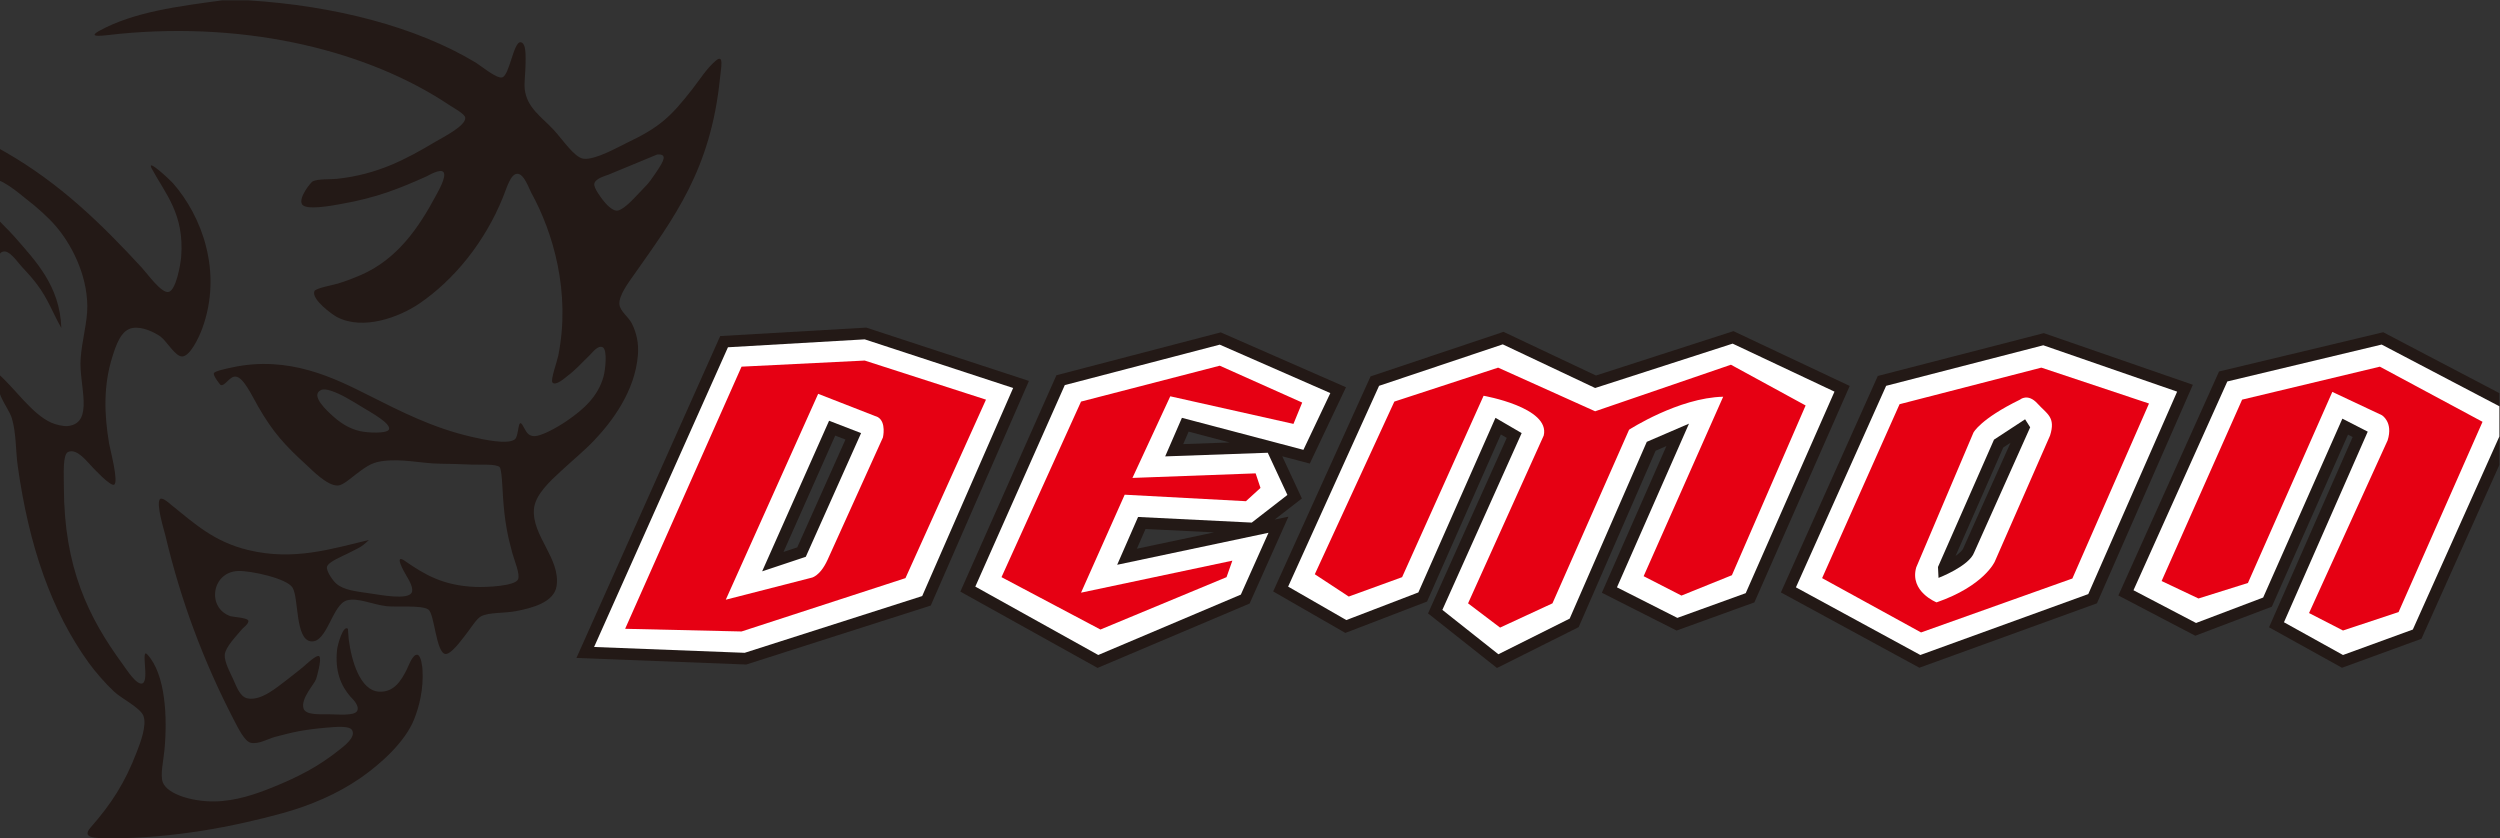 <?xml version="1.0" encoding="UTF-8" standalone="no"?> <svg xmlns:inkscape="http://www.inkscape.org/namespaces/inkscape" xmlns:sodipodi="http://sodipodi.sourceforge.net/DTD/sodipodi-0.dtd" xmlns="http://www.w3.org/2000/svg" xmlns:svg="http://www.w3.org/2000/svg" version="1.1" id="svg2" width="1145.196" height="383.952" viewBox="0 0 1145.196 383.952" sodipodi:docname="srt_demon.svg" inkscape:version="1.2.2 (b0a8486541, 2022-12-01)"><rect x="0" y="0" width="1145.196" height="383.952" fill="#333333" stroke="none"/><defs id="defs6"><clipPath id="clipPath30"><path d="M 0,612.288 H 858.897 V 0 H 0 Z" id="path28"></path></clipPath></defs><g id="g10" inkscape:groupmode="layer" inkscape:label="Page 1" transform="matrix(1.333,0,0,-1.333,0,606.907)"><g id="g12" transform="translate(250.159,335.959)"><path d="m 0,0 -46,-103 51.75,-2 61,19.5 L 98,-14 47,2.717 Z m 45.75,-29.5 -19,-42.5 -15,-5 23,51.75 z" style="fill:none;stroke:#231916;stroke-width:8;stroke-linecap:butt;stroke-linejoin:miter;stroke-miterlimit:10;stroke-dasharray:none;stroke-opacity:1" id="path14"></path></g><g id="g16" transform="translate(365.909,322.959)"><path d="m 0,0 -30.75,-69.25 42.25,-23.5 49,20.75 9.501,21.25 -52.001,-11 7.183,16.433 39.067,-1.933 12.251,9.5 -6.75,14.5 -35.251,-1.25 5.75,13.25 41.751,-11 9.25,19.5 L 53.25,13.9 Z" style="fill:none;stroke:#231916;stroke-width:8;stroke-linecap:butt;stroke-linejoin:miter;stroke-miterlimit:10;stroke-dasharray:none;stroke-opacity:1" id="path18"></path></g><g id="g20" transform="translate(473.91,322.709)"><path d="m 0,0 -31.25,-69 20,-11.5 L 13.5,-71 40,-11 49,-16.25 21.75,-77 41,-92.25 65.5,-80 92,-19.25 106.5,-13 81.75,-69.25 l 20.75,-10.5 23.5,8.5 30.5,69.25 -35,16.5 -47.25,-15.25 -31.75,15 z" style="fill:none;stroke:#231916;stroke-width:8;stroke-linecap:butt;stroke-linejoin:miter;stroke-miterlimit:10;stroke-dasharray:none;stroke-opacity:1" id="path22"></path></g><g id="g24"><g id="g26" clip-path="url(#clipPath30)"><g id="g32" transform="translate(685.227,304.208)"><path d="m 0,0 -19.25,-43.75 0.184,-3.75 c 0,0 10.5,4 12.25,8.75 l 19.25,43 L 10.684,7 Z M 16.934,32.434 62.934,16.5 32.398,-53.066 -25.316,-74 l -42.75,23.25 31,69.25 z" style="fill:none;stroke:#231916;stroke-width:8;stroke-linecap:butt;stroke-linejoin:miter;stroke-miterlimit:10;stroke-dasharray:none;stroke-opacity:1" id="path34"></path></g><g id="g36" transform="translate(765.41,324.209)"><path d="m 0,0 -32.25,-71.75 21.5,-11.25 23.066,8.75 27.217,61.467 8.717,-4.467 -28.785,-65.5 20.285,-11.25 24,8.75 33.5,74.75 -44.217,23.184 z" style="fill:none;stroke:#231916;stroke-width:8;stroke-linecap:butt;stroke-linejoin:miter;stroke-miterlimit:10;stroke-dasharray:none;stroke-opacity:1" id="path38"></path></g><g id="g40" transform="translate(250.159,335.959)"><path d="m 0,0 -46,-103 51.75,-2 61,19.5 L 98,-14 47,2.717 Z m 45.75,-29.5 -19,-42.5 -15,-5 23,51.75 z" style="fill:#ffffff;fill-opacity:1;fill-rule:evenodd;stroke:none" id="path42"></path></g><g id="g44" transform="translate(365.909,322.959)"><path d="m 0,0 -30.75,-69.25 42.25,-23.5 49,20.75 9.501,21.25 -52.001,-11 7.183,16.433 39.067,-1.933 12.251,9.5 -6.75,14.5 -35.251,-1.25 5.75,13.25 41.751,-11 9.25,19.5 L 53.25,13.9 Z" style="fill:#ffffff;fill-opacity:1;fill-rule:evenodd;stroke:none" id="path46"></path></g><g id="g48" transform="translate(473.91,322.709)"><path d="m 0,0 -31.25,-69 20,-11.5 L 13.5,-71 40,-11 49,-16.25 21.75,-77 41,-92.25 65.5,-80 92,-19.25 106.5,-13 81.75,-69.25 l 20.75,-10.5 23.5,8.5 30.5,69.25 -35,16.5 -47.25,-15.25 -31.75,15 z" style="fill:#ffffff;fill-opacity:1;fill-rule:evenodd;stroke:none" id="path50"></path></g><g id="g52" transform="translate(685.227,304.208)"><path d="m 0,0 -19.25,-43.75 0.184,-3.75 c 0,0 10.5,4 12.25,8.75 l 19.25,43 L 10.684,7 Z M 16.934,32.434 62.934,16.5 32.398,-53.066 -25.316,-74 l -42.75,23.25 31,69.25 z" style="fill:#ffffff;fill-opacity:1;fill-rule:evenodd;stroke:none" id="path54"></path></g><g id="g56" transform="translate(765.41,324.209)"><path d="m 0,0 -32.25,-71.75 21.5,-11.25 23.066,8.75 27.217,61.467 8.717,-4.467 -28.785,-65.5 20.285,-11.25 24,8.75 33.5,74.75 -44.217,23.184 z" style="fill:#ffffff;fill-opacity:1;fill-rule:evenodd;stroke:none" id="path58"></path></g><g id="g60" transform="translate(371.493,317.291)"><path d="m 0,0 -27.333,-60.333 34,-18 43.333,18 2,5.667 -52,-11 15,33.666 41.667,-2.232 5,4.566 -1.667,5 -42.333,-1.566 13,28.049 L 73,-7.666 76,-0.333 47.667,12.334 Z" style="fill:#e60013;fill-opacity:1;fill-rule:evenodd;stroke:none" id="path62"></path></g><g id="g64" transform="translate(479.16,317.291)"><path d="M 0,0 -27.334,-59.333 -15.668,-67 2.666,-60.333 30.666,2 c 0,0 23,-3.999 20.666,-13.666 l -26,-57.667 11,-8.333 18,8.333 26.334,59.667 c 0,0 17,11 32.334,11.333 L 85.666,-60 l 13,-6.666 17.334,7 25.332,58.333 -25.666,14 -46.666,-16 -33.334,15 z" style="fill:#e60013;fill-opacity:1;fill-rule:evenodd;stroke:none" id="path66"></path></g><g id="g68" transform="translate(658.492,260.292)"><path d="M 0,0 C -2.332,-8.334 7,-12 7,-12 23.334,-6.334 27,2 27,2 l 19,43.333 c 2,6.334 -1,7.334 -4.332,11 -3.334,3.667 -6,1.334 -6,1.334 C 22,51 19.668,46.333 19.668,46.333 Z M 43,68.667 80,56.333 53.668,-3.799 l -52,-18.535 -34,18.668 26.617,59.766 z" style="fill:#e60013;fill-opacity:1;fill-rule:evenodd;stroke:none" id="path70"></path></g><g id="g72" transform="translate(770.492,317.959)"><path d="m 0,0 -27.666,-62.333 12.666,-6 17,5.333 29,65.667 17,-8 c 0,0 4,-2.334 2,-8.667 l -27,-59.333 11.668,-6 19.1,6.333 28.849,65.384 -35.283,18.949 z" style="fill:#e60013;fill-opacity:1;fill-rule:evenodd;stroke:none" id="path74"></path></g><g id="g76" transform="translate(281.159,319.959)"><path d="m 0,0 -31.75,-70.75 29.25,7.5 c 0,0 3,0.25 5.75,6.25 l 19,42 c 0,0 1.25,5.25 -1.75,7 z M 16,11.434 57.667,-2 30,-63.333 l -56.333,-18.334 -40,0.918 40,90.082 z" style="fill:#e60013;fill-opacity:1;fill-rule:evenodd;stroke:none" id="path78"></path></g><g id="g80" transform="translate(114.669,312.062)"><path d="m 0,0 c 3.154,-2.796 5.976,-4.175 8.927,-4.896 2.538,-0.62 9.51,-0.981 10.079,0.576 0.744,2.037 -6.269,5.855 -8.927,7.486 C 5.652,5.884 2.312,7.892 -0.864,8.927 -2.268,9.384 -3.486,9.591 -4.319,9.214 -8.291,7.423 -2.163,1.918 0,0 m 94.452,83.221 c -1.062,-0.436 -4.599,-1.304 -4.895,-3.168 -0.224,-1.411 2.303,-4.716 2.88,-5.471 1.083,-1.42 3.228,-3.779 4.895,-3.743 1.724,0.037 4.709,2.983 6.223,4.599 4.32,4.608 4.21,4.035 7.311,8.647 2.649,3.939 3.921,6.329 0.288,6.048 z m -132.751,59.897 h 8.926 c 29.727,-1.839 57.824,-9.145 78.039,-21.309 1.971,-1.186 7.293,-5.663 9.215,-5.184 2.533,0.632 3.916,12.314 6.335,12.095 2.027,-0.186 1.728,-4.992 1.728,-7.2 0,-3.101 -0.541,-6.752 -0.288,-8.926 0.74,-6.364 5.666,-9.424 9.791,-13.823 3.211,-3.424 7.228,-9.64 10.366,-10.079 3.984,-0.556 12.195,4.149 14.975,5.472 11.278,5.369 14.964,8.844 22.461,18.43 2.476,3.166 4.929,7.142 8.063,9.79 2.857,2.414 1.829,-2.203 1.439,-6.047 -3.18,-31.424 -15.738,-47.893 -29.66,-67.671 -1.673,-2.377 -5.219,-7.052 -4.896,-10.08 0.254,-2.359 3.17,-4.262 4.32,-6.623 1.509,-3.098 2.398,-6.567 2.016,-10.942 C 103.466,8.813 95.863,-1.394 89.557,-8.063 86.38,-11.424 82.414,-14.68 78.039,-18.719 c -3.715,-3.428 -8.796,-8.073 -9.216,-12.957 -0.787,-9.184 9.219,-17.082 7.776,-26.492 -0.864,-5.631 -8.531,-7.606 -14.111,-8.641 -4.02,-0.744 -9.093,-0.346 -11.806,-1.727 -1.696,-0.863 -3.581,-4.222 -5.759,-6.91 -1.091,-1.347 -4.727,-6.42 -6.624,-6.049 -3.135,0.618 -3.646,13.774 -5.759,15.262 -2.262,1.596 -10.965,0.76 -14.398,1.152 -4.757,0.545 -9.816,3.004 -13.534,2.016 -5.138,-1.365 -6.806,-14.664 -12.382,-14.109 -5.477,0.543 -4.193,14.81 -6.336,18.429 -1.919,3.239 -14.528,5.909 -18.718,5.758 -9.139,-0.326 -10.899,-12.711 -2.591,-15.549 0.623,-0.213 5.599,-0.5 6.046,-1.441 0.456,-0.955 -1.804,-2.621 -2.015,-2.879 -2.022,-2.453 -5.813,-6.217 -6.047,-8.926 -0.204,-2.353 1.977,-6.412 2.879,-8.351 1.045,-2.244 2.26,-6.065 4.896,-6.623 4.761,-1.01 10.257,3.902 13.535,6.336 1.502,1.115 3.178,2.505 5.471,4.318 0.796,0.631 4.987,4.775 5.759,3.744 0.816,-1.092 -0.923,-7.105 -1.152,-7.775 -0.607,-1.776 -5.378,-6.762 -4.32,-10.078 0.721,-2.258 5.059,-2.016 8.639,-2.016 2.869,0 8.848,-0.658 9.791,1.152 0.987,1.895 -1.951,4.487 -2.304,4.895 -3.294,3.797 -5.368,8.76 -4.607,16.125 0.161,1.555 2.083,8.701 3.744,7.199 -0.028,0.025 0.231,-3.309 0.288,-3.742 0.937,-7.195 3.873,-17.465 10.366,-17.854 5.189,-0.312 7.638,3.832 9.503,7.487 0.72,1.412 2.122,5.552 3.744,5.183 1.268,-0.289 1.668,-4.129 1.727,-5.183 0.372,-6.58 -1.082,-12.491 -2.879,-16.991 -3.158,-7.904 -11.667,-15.468 -18.43,-20.158 -7.901,-5.476 -17.263,-9.469 -26.78,-12.094 -16.788,-4.63 -37.589,-8.638 -59.033,-8.638 -5.769,0 -10.104,0.109 -6.912,3.742 7.158,8.15 11.81,15.389 15.838,25.918 1.219,3.184 3.516,9.074 2.304,12.383 -1.014,2.767 -7.535,5.978 -10.078,8.351 -3.012,2.809 -6.546,6.897 -8.639,9.789 -13.105,18.114 -20.668,40.592 -24.478,67.672 -0.753,5.364 -0.501,11.26 -2.015,16.414 -0.657,2.24 -2.426,4.483 -3.744,7.487 -0.542,1.237 -4.61,11.04 -0.864,7.776 5.717,-4.983 11.52,-13.777 18.142,-16.702 1.524,-0.674 4.127,-1.342 5.76,-1.153 9.137,1.065 3.703,14.111 4.319,23.038 0.449,6.519 2.348,12.6 2.304,18.142 -0.09,11.219 -5.702,21.605 -10.943,27.644 -2.559,2.95 -6.372,6.366 -10.079,9.215 -1.843,1.417 -9.318,8.057 -12.382,6.624 -3.217,-1.506 -0.435,-9.171 0.864,-11.231 1.809,-2.87 5.046,-5.542 7.487,-8.351 7.231,-8.322 15.628,-16.849 16.126,-31.388 -2.984,5.228 -4.554,9.951 -8.351,14.974 -1.699,2.248 -2.904,3.572 -5.472,6.335 -1.287,1.386 -4.105,5.69 -6.335,4.896 -3.767,-1.345 0.28,-9.368 -2.591,-10.655 -2.124,-0.952 -4.77,4.242 -5.184,5.471 -1.728,5.13 -0.408,9.862 -1.151,14.975 -1.319,9.061 -5.7,16.117 -10.079,22.749 -0.975,1.475 -6.983,8.87 -5.184,10.655 1.476,1.462 10.81,-2.033 13.535,-3.168 4.59,-1.913 8.716,-4.153 11.518,-5.76 18.921,-10.843 33.065,-24.707 46.938,-39.739 1.935,-2.096 6.714,-8.884 9.215,-8.351 2.501,0.534 4.101,9.256 4.319,12.095 1.133,14.698 -5.454,21.629 -10.078,30.236 -2.189,4.075 6.232,-3.799 7.199,-4.895 9.984,-11.322 17.258,-30.634 10.079,-50.106 -1.103,-2.989 -4.177,-9.536 -6.911,-9.503 -2.402,0.029 -5.376,5.471 -7.487,6.911 -1.877,1.28 -5.993,3.456 -9.503,2.88 -4.001,-0.657 -5.708,-6.001 -6.911,-9.791 -3.133,-9.867 -2.874,-19.714 -1.152,-29.948 0.307,-1.825 3.357,-13.205 1.728,-14.11 -1.264,-0.703 -7.387,5.946 -7.488,6.047 -1.67,1.67 -5.258,6.602 -8.35,5.184 -1.895,-0.869 -1.44,-7.799 -1.44,-11.807 0,-27.971 8.496,-45.086 20.157,-61.049 1.478,-2.023 4.956,-7.547 6.912,-6.623 2.364,1.115 -0.844,12.66 1.727,9.791 6.121,-6.834 6.853,-21.385 5.759,-32.828 -0.341,-3.568 -1.482,-8.463 -0.576,-10.943 1.525,-4.168 10.149,-6.68 17.566,-6.623 7.592,0.058 14.775,2.687 19.582,4.607 9.262,3.699 16.318,7.367 23.325,12.959 1.706,1.361 5.976,4.44 4.607,6.91 -0.897,1.623 -5.594,1.151 -8.927,0.866 -7.719,-0.663 -11.528,-1.549 -17.565,-3.168 -2.38,-0.639 -5.673,-2.625 -8.351,-2.016 -2.123,0.48 -4.35,5.064 -6.048,8.351 -9.983,19.329 -17.899,40.061 -23.325,63.063 -0.267,1.135 -3.392,11.117 -1.727,12.383 0.856,0.65 3.515,-1.832 3.743,-2.016 8.289,-6.668 14.821,-12.724 26.492,-15.551 15.749,-3.81 28.781,0.465 41.467,3.457 -2.736,-2.722 -4.083,-2.957 -7.198,-4.607 -1.609,-0.854 -6.814,-2.889 -7.199,-4.607 -0.334,-1.487 2.11,-4.844 3.167,-5.76 2.652,-2.295 6.711,-2.658 12.095,-3.455 3.48,-0.516 12.43,-2.186 13.822,0.287 0.769,1.369 -0.691,4.068 -1.728,5.76 -0.892,1.453 -4.52,7.921 -0.576,5.183 6.709,-4.658 13.097,-8.484 24.189,-8.928 4.04,-0.162 13.684,0.319 14.686,2.592 0.777,1.762 -1.256,6.43 -2.016,9.215 -1.717,6.301 -2.615,11.057 -3.167,19.293 -0.204,3.045 -0.383,9.303 -1.152,10.08 -1.161,1.174 -6.898,0.733 -9.791,0.863 -3.969,0.182 -7.717,0.26 -10.366,0.29 -7.072,0.072 -13.252,1.9 -20.446,0.863 -3.799,-0.549 -5.96,-2.405 -8.927,-4.608 -1.401,-1.041 -4.293,-3.685 -6.047,-3.744 -3.709,-0.123 -8.742,5.196 -10.942,7.199 -7.221,6.575 -11.395,11.137 -16.415,19.87 -2.195,3.821 -5.104,10.19 -7.774,10.367 -2.159,0.144 -3.634,-3.424 -5.184,-2.88 -0.103,0.037 -2.649,3.195 -2.304,4.032 0.313,0.757 4.127,1.543 6.336,2.016 19.442,4.156 34.966,-3.629 46.65,-9.503 11.035,-5.549 22.142,-11.296 35.707,-14.399 4.15,-0.95 12.242,-2.698 14.686,-0.864 1.616,1.213 0.936,8.12 2.88,4.607 1.074,-1.938 1.621,-3.221 3.456,-3.455 2.52,-0.32 8.416,3.063 11.518,5.185 5.962,4.075 10.756,8.43 12.671,15.261 0.607,2.167 1.43,9.19 -0.288,10.078 -1.634,0.844 -3.6,-1.917 -4.608,-2.879 -3.217,-3.07 -4.341,-4.628 -7.775,-7.199 -0.298,-0.223 -3.821,-3.426 -4.895,-2.016 -0.692,0.909 1.593,7.107 2.015,9.215 4.374,21.851 -1.859,42.458 -9.215,55.865 -0.952,1.736 -2.531,6.681 -4.895,6.623 -2.275,-0.055 -3.575,-4.79 -4.895,-8.063 C 51.952,60.034 41.362,47.016 29.373,38.875 22.553,34.244 10.133,29.586 1.152,34.268 c -1.597,0.832 -8.935,6.125 -7.775,8.926 0.417,1.008 6.199,2.035 8.063,2.592 2.869,0.857 5.565,1.926 7.775,2.88 12.669,5.468 20.039,16.356 25.917,27.356 0.708,1.326 3.792,6.55 2.591,8.063 -1.051,1.325 -5.195,-1.187 -5.759,-1.439 -9.61,-4.315 -17.307,-7.379 -29.372,-9.503 -3.057,-0.539 -12.423,-2.378 -13.535,0 -1.105,2.366 3.185,7.514 3.744,7.774 1.982,0.924 5.981,0.608 8.351,0.864 14.043,1.519 23.765,6.766 33.692,12.67 2.765,1.646 10.619,5.521 10.366,8.352 -0.115,1.296 -4.256,3.507 -5.471,4.319 -27.35,18.29 -68.355,28.842 -113.458,24.478 -4.237,-0.412 -11.966,-1.755 -6.623,1.151 11.806,6.422 27.022,8.325 42.043,10.367" style="fill:#231916;fill-opacity:1;fill-rule:evenodd;stroke:none" id="path82"></path></g></g></g></g></svg> 